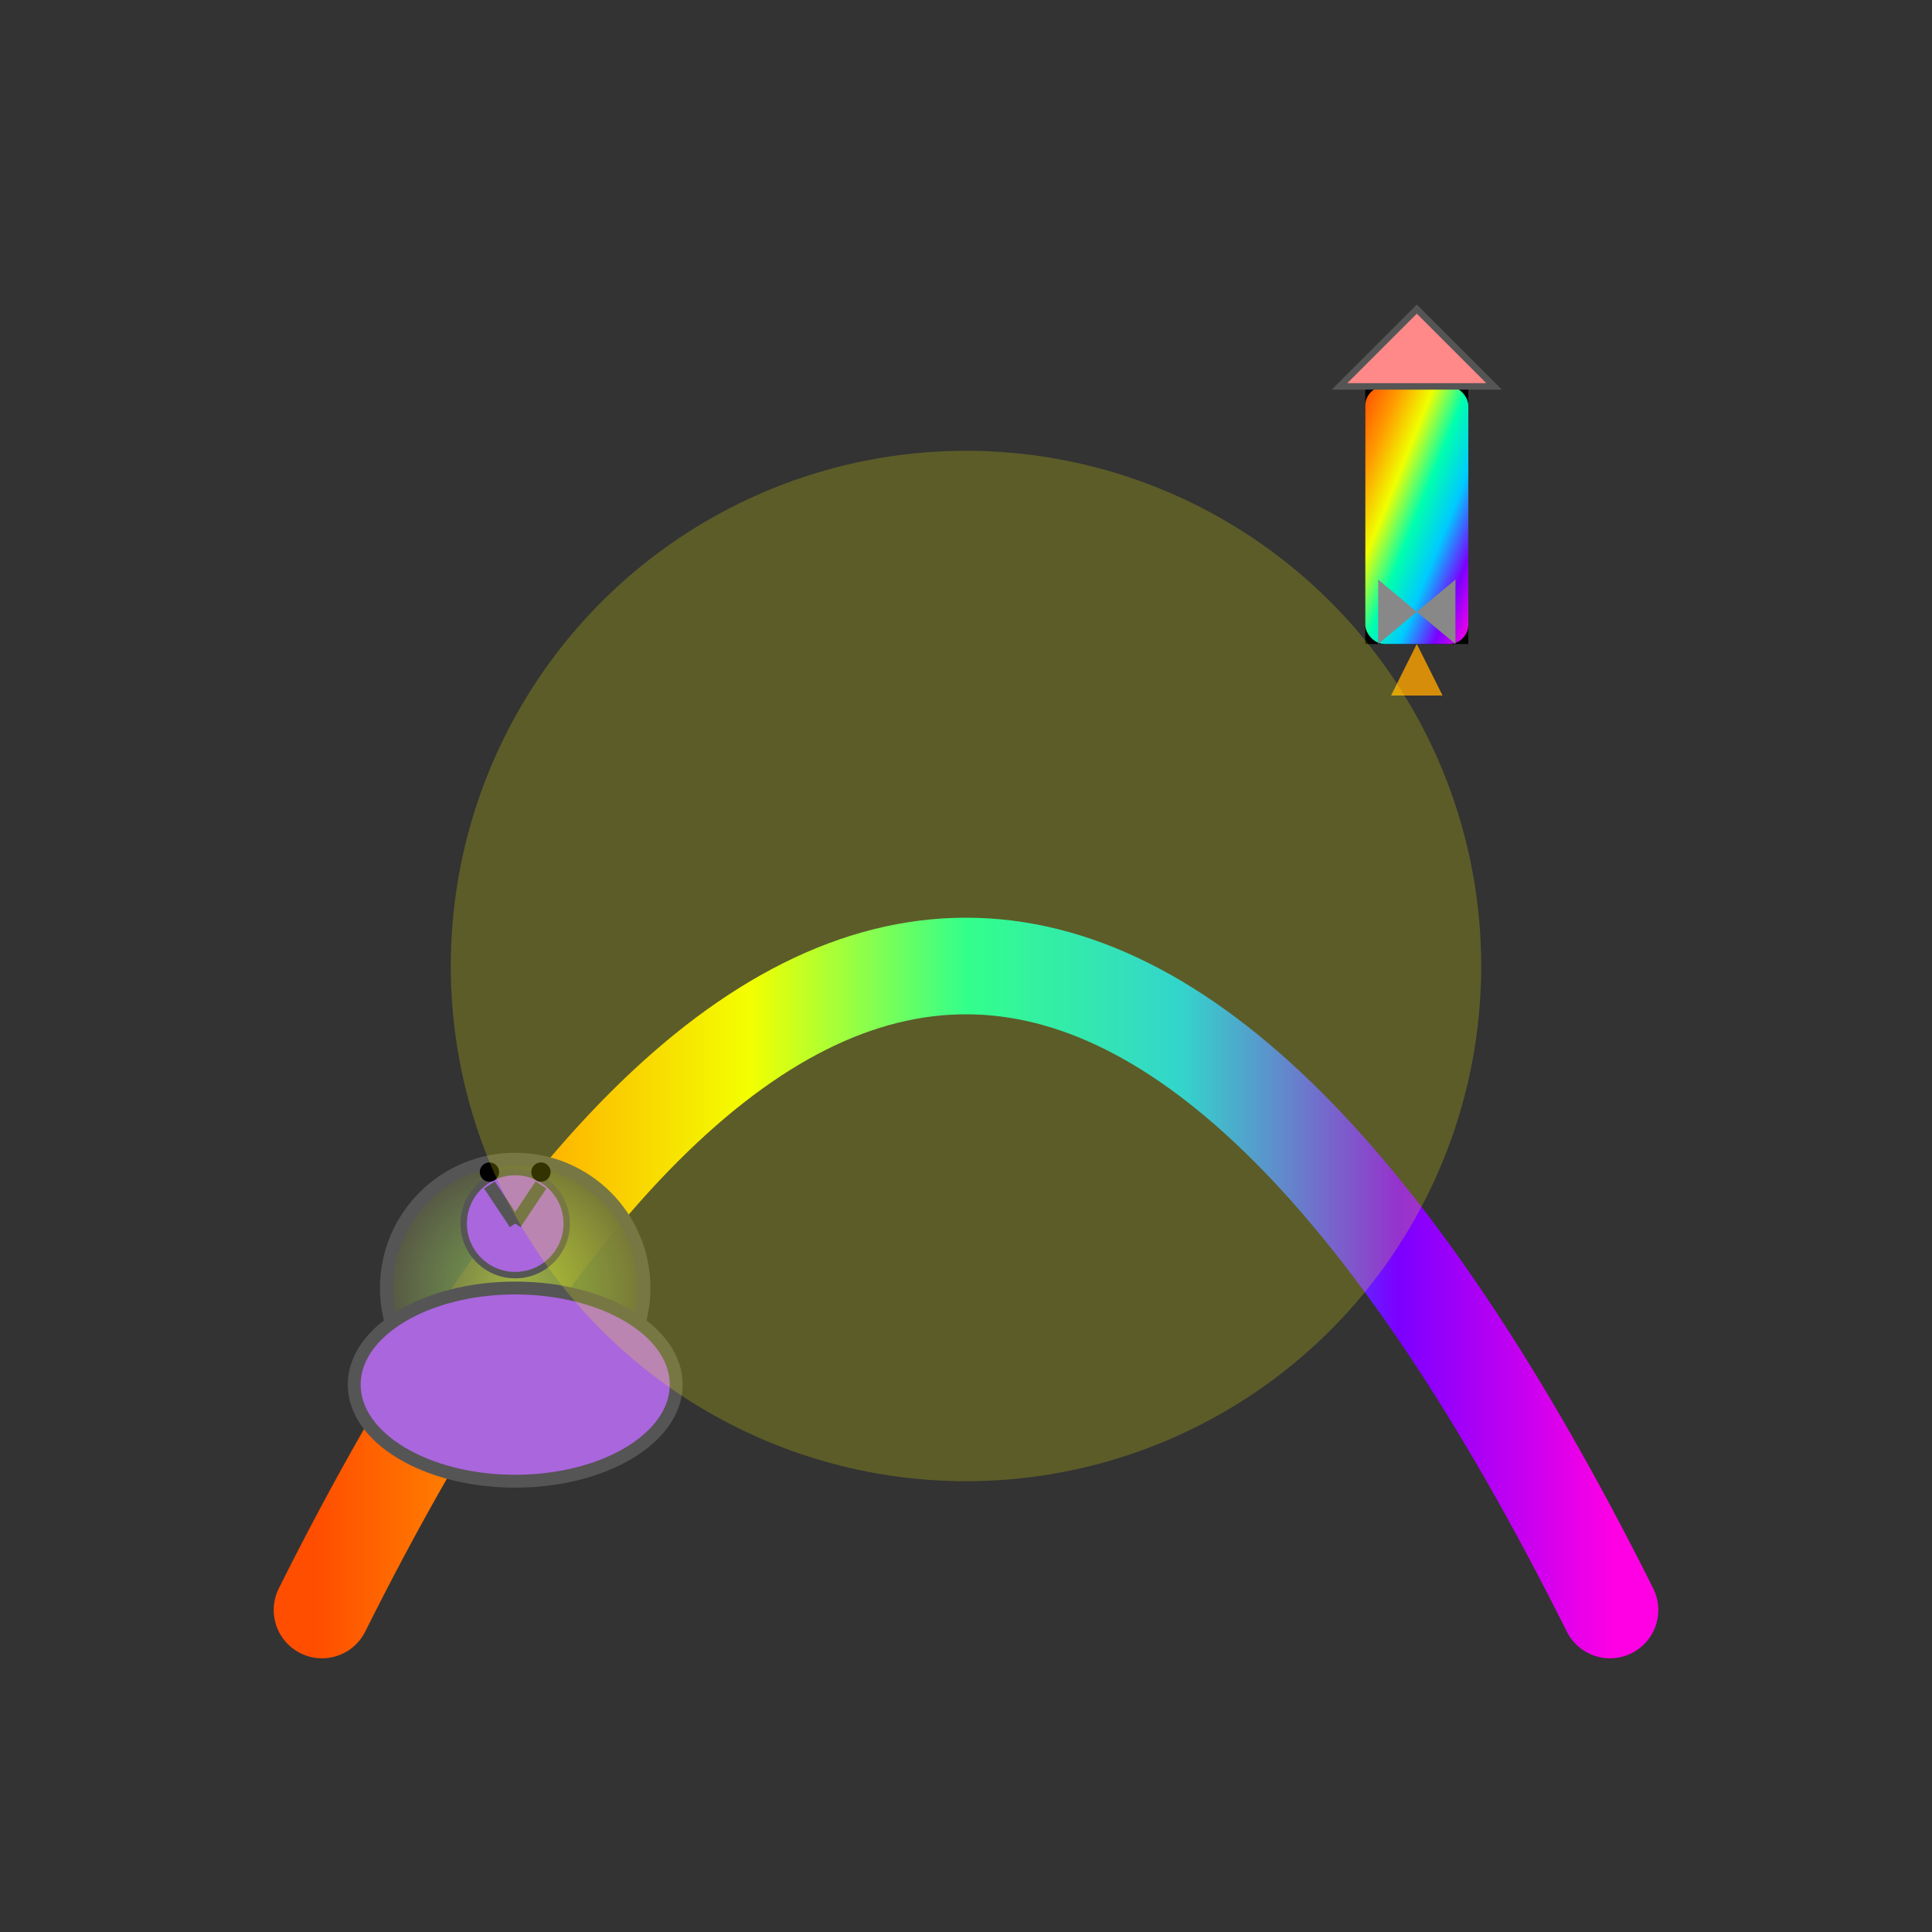 <svg viewBox="0 0 300 300" xmlns="http://www.w3.org/2000/svg">
  <rect x="0" y="0" width="300" height="300" fill="#333333" stroke="none"/>
  <!-- Define Gradients -->
  <defs>
    <linearGradient id="rainbowGradient" x1="0%" y1="0%" x2="100%" y2="0%">
      <stop offset="0%" stop-color="#ff4e00"/>
      <stop offset="16.6%" stop-color="#ff9a00"/>
      <stop offset="33.3%" stop-color="#f0ff00"/>
      <stop offset="50%" stop-color="#00ffae"/>
      <stop offset="66.6%" stop-color="#00caff"/>
      <stop offset="83.3%" stop-color="#7b00ff"/>
      <stop offset="100%" stop-color="#ff00e4"/>
    </linearGradient>
    <radialGradient id="snailShellGradient" cx="50%" cy="50%" r="50%">
      <stop offset="0%" stop-color="#8b5" stop-opacity="0.8"/>
      <stop offset="100%" stop-color="#554"/>
    </radialGradient>
    <linearGradient id="rocketGrad" href="#rainbowGradient" x1="0%" y1="0%" x2="100%" y2="100%"/>
  </defs>

  <!-- Rainbow Track -->
  <g id="track" stroke="url(#rainbowGradient)" stroke-width="15" stroke-linecap="round">
    <path d="M 50 250 Q 150 50 250 250" fill="none"/>
  </g>

  <!-- Snail -->
  <g id="snail" transform="translate(80,200)">
    <!-- Shell -->
    <circle cx="0" cy="0" r="20" fill="url(#snailShellGradient)" stroke="#555" stroke-width="2"/>
    <!-- Body -->
    <ellipse cx="0" cy="15" rx="25" ry="15" fill="#a6d" stroke="#555" stroke-width="2"/>
    <!-- Head -->
    <circle cx="0" cy="-10" r="8" fill="#a6d" stroke="#555" stroke-width="1"/>
    <!-- Antennae -->
    <line x1="0" y1="-10" x2="-4" y2="-16" stroke="#555" stroke-width="2"/>
    <line x1="0" y1="-10" x2="4" y2="-16" stroke="#555" stroke-width="2"/>
    <!-- Eyes -->
    <circle cx="-4" cy="-18" r="1.5" fill="#000"/>
    <circle cx="4" cy="-18" r="1.5" fill="#000"/>
  </g>

  <!-- Rocket -->
  <g id="rocket" transform="translate(220,60)">
    <!-- Body -->
    <rect x="-8" y="0" width="16" height="40" fill="linearGradient id='rocketBodyGradient'" stop-color="#f55" stop-opacity="0.8"><animate attributeName="fill" values="#f55;#fdd" dur="2s" repeatCount="indefinite"/></rect>
    <rect x="-8" y="0" width="16" height="40" fill="url(#rocketGrad)" rx="3" ry="3"/>
    <!-- Nose cone -->
    <polygon points="0,-12 12,0 -12,0" fill="#f88" stroke="#555" stroke-width="1"/>
    <!-- Fins -->
    <polygon points="-6,40 0,35 -6,30" fill="#888"/>
    <polygon points="6,40 0,35 6,30" fill="#888"/>
    <!-- Flames (td) during 'launch' -->
    <g id="flame" transform="translate(0,40)">
      <polygon points="0,0 -4,8 4,8" fill="orange" opacity="0.8">
        <animate attributeName="points" dur="0.5s" repeatCount="indefinite"
                 values="0,0 -4,8 4,8; 0,0 -3.5,8.5 3.5,8.5; 0,0 -4,8 4,8"/>
      </polygon>
    </g>
  </g>

  <!-- Artistic ensemble: Overlapping semi-transparent circles to suggest motion and energy -->
  <g opacity="0.2" fill="#ff0" stroke="none">
    <circle cx="150" cy="150" r="80"/>
    <circle cx="150" cy="150" r="60"/>
    <circle cx="150" cy="150" r="40"/>
  </g>
</svg>